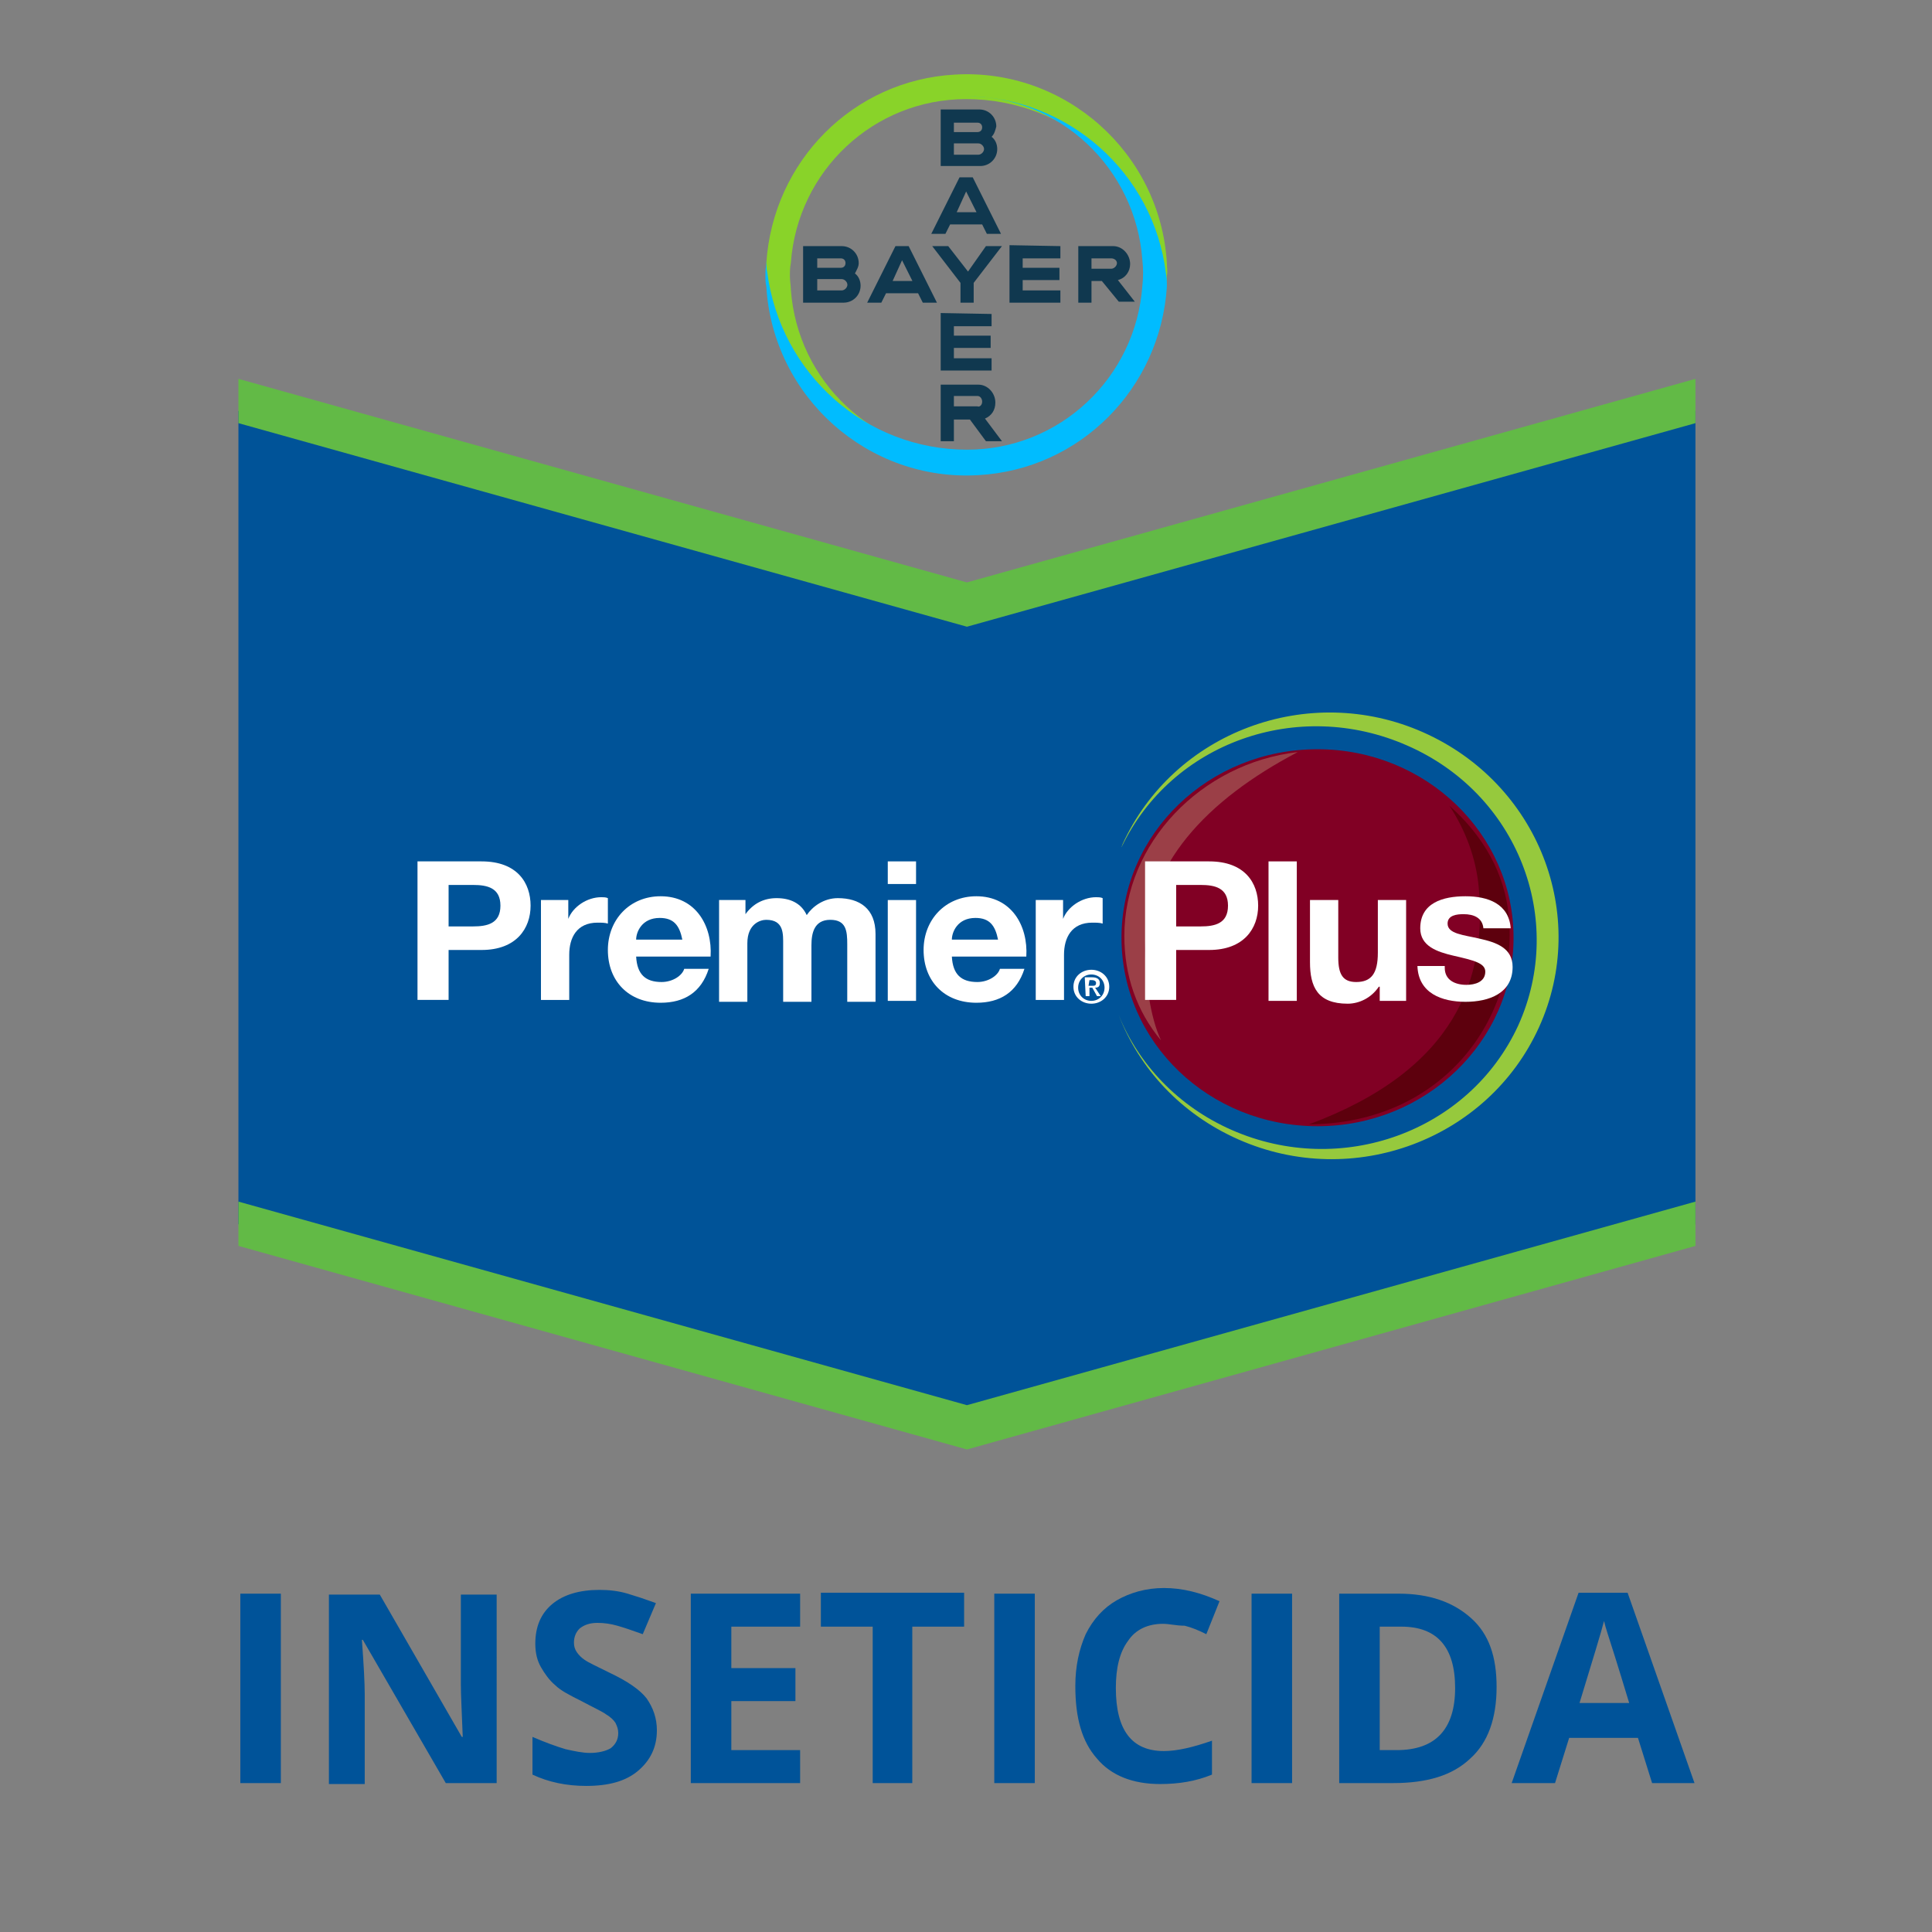 <svg enable-background="new 0 0 205 205" viewBox="0 0 205 205" xmlns="http://www.w3.org/2000/svg" xmlns:xlink="http://www.w3.org/1999/xlink"><rect x="0" y="0" width="205" height="205" fill="#808080" stroke="none"/><clipPath id="a"><path d="m-160.8-228.2h44.9v44.9h-44.9z"/></clipPath><path d="m0 0h205v205h-205z" fill="none"/><g clip-path="url(#a)" transform="translate(240.785 235.025)"><g transform="translate(1.23 1.09)"><path d="m-140.8-222.1h2.5c.3 0 .5-.2.5-.5s-.2-.5-.5-.5h-2.5zm0 2.4h2.6c.3 0 .6-.3.6-.6s-.3-.6-.6-.6h-2.6zm4-1.9c.4.3.6.8.6 1.3 0 1-.8 1.8-1.8 1.8h-4.2v-6h4.1c1 0 1.8.8 1.8 1.8-.1.4-.2.8-.5 1.1zm1 10.3h-1.5l-.5-1h-3.4l-.5 1h-1.5l3-6h1.4zm-3.7-4.5-1 2.2h2.1zm2.1 5.8h1.7l-3 3.9v2.1h-1.4v-2.1l-3-3.9h1.7l2.1 2.7zm7.9 0v1.3h-4v1h3.9v1.3h-3.9v1.1h4v1.3h-5.4v-6.1zm4.4 3.7h-1.1v2.3h-1.4v-6h3.7c1 0 1.8.9 1.8 1.9 0 .8-.5 1.5-1.3 1.7l1.8 2.3h-1.7zm1-2.4h-2.1v1.1h2.1c.3 0 .6-.3.6-.6s-.3-.5-.6-.5zm-18.5 4.7h-1.5l-.5-1h-3.4l-.5 1h-1.5l3-6h1.4zm-3.7-4.5-1 2.2h2.1zm-9 .8h2.5c.3 0 .5-.2.5-.5s-.2-.5-.5-.5h-2.5zm0 2.4h2.6c.3 0 .6-.3.6-.6s-.3-.6-.6-.6h-2.6zm4-1.8c.4.3.6.8.6 1.3 0 1-.8 1.8-1.8 1.8h-4.3v-6h4.1c1 0 1.8.8 1.8 1.8 0 .4-.2.7-.4 1.1zm14.5 4.3v1.3h-4v1h3.9v1.3h-3.9v1.1h4v1.3h-5.4v-6.1zm-1 9.3c0-.3-.2-.6-.5-.6 0 0 0 0-.1 0h-2.4v1.1h2.5c.2.1.5-.1.5-.5 0 .1 0 .1 0 0zm-4.4 4.2v-6h4c1 0 1.8.9 1.8 1.9 0 .8-.4 1.4-1.1 1.7l1.8 2.4h-1.7l-1.7-2.3h-1.7v2.3z" fill="#10384f"/><path d="m-118.2-208.2c-.7-11.7-10.8-20.7-22.5-20-10.8.6-19.3 9.2-20 20 0 .5 0 .9.1 1.4 1.3 10.7 10.4 18.7 21.1 18.8-9.8 0-17.9-7.6-18.6-17.4 0-.4-.1-.9-.1-1.4s0-.9.1-1.4c.7-9.8 8.8-17.4 18.6-17.4 10.8 0 19.8 8.1 21.1 18.8.1.4.1.9.1 1.3 0-.5.1-.9.1-1.4.1-.4 0-.8 0-1.3" fill="#89d329"/><path d="m-160.7-205.7c.7 11.7 10.8 20.7 22.5 20 10.8-.6 19.3-9.2 20-20 0-.5 0-.9-.1-1.4-1.3-10.7-10.4-18.7-21.1-18.8 9.8 0 17.9 7.6 18.6 17.4.1.9.1 1.8 0 2.7-.7 9.8-8.8 17.4-18.6 17.4-10.8 0-19.8-8.1-21.2-18.8-.1-.4-.1-.9-.1-1.3 0 .5-.1.9-.1 1.4 0 .6 0 1 .1 1.4" fill="#00bcff"/></g></g><g enable-background="new" fill="#005399"><path d="m25.5 189.2v-20.1h4.3v20.1z"/><path d="m52.7 189.2h-5.4l-8.8-15.2h-.1c.2 2.7.3 4.6.3 5.8v9.5h-3.8v-20.1h5.4l8.7 15.1h.1c-.1-2.6-.2-4.5-.2-5.6v-9.5h3.8z"/><path d="m69.7 183.6c0 1.8-.7 3.2-2 4.3s-3.1 1.6-5.5 1.6c-2.1 0-4-.4-5.7-1.2v-4c1.4.6 2.5 1 3.5 1.3.9.2 1.8.4 2.6.4.9 0 1.7-.2 2.2-.5.5-.4.8-.9.8-1.6 0-.4-.1-.7-.3-1.1-.2-.3-.5-.6-1-.9-.4-.3-1.3-.7-2.6-1.4-1.2-.6-2.2-1.1-2.8-1.7-.6-.5-1.1-1.2-1.5-1.9s-.6-1.5-.6-2.5c0-1.8.6-3.2 1.8-4.2s2.9-1.5 5-1.5c1 0 2 .1 3 .4s1.9.6 3 1l-1.4 3.3c-1.1-.4-2-.7-2.7-.9s-1.4-.3-2.1-.3c-.8 0-1.4.2-1.9.6-.4.4-.6.9-.6 1.5 0 .4.1.7.3 1s.5.6.8.8c.4.3 1.3.7 2.7 1.4 1.9.9 3.2 1.8 3.9 2.7.7 1 1.1 2.1 1.1 3.4z"/><path d="m84.9 189.2h-11.6v-20.1h11.6v3.5h-7.3v4.4h6.8v3.5h-6.8v5.2h7.3z"/><path d="m96.9 189.2h-4.3v-16.6h-5.5v-3.6h15.2v3.6h-5.5v16.6z"/><path d="m105.5 189.2v-20.1h4.3v20.1z"/><path d="m123.4 172.3c-1.6 0-2.9.6-3.7 1.8-.9 1.2-1.3 2.9-1.3 5 0 4.5 1.7 6.7 5.1 6.7 1.4 0 3.1-.4 5.1-1.1v3.6c-1.7.7-3.5 1-5.5 1-2.9 0-5.2-.9-6.7-2.7-1.6-1.8-2.3-4.3-2.3-7.7 0-2.1.4-3.9 1.1-5.5.8-1.6 1.9-2.8 3.3-3.6s3.1-1.3 5-1.3c2 0 3.9.5 5.9 1.4l-1.4 3.5c-.8-.4-1.5-.7-2.3-.9-.9 0-1.6-.2-2.3-.2z"/><path d="m132.8 189.2v-20.1h4.3v20.1z"/><path d="m158.8 179c0 3.3-.9 5.9-2.8 7.6-1.9 1.8-4.6 2.6-8.2 2.6h-5.7v-20.1h6.3c3.3 0 5.8.9 7.7 2.6s2.7 4.1 2.7 7.3zm-4.4.1c0-4.3-1.9-6.5-5.7-6.5h-2.3v13.1h1.8c4.1 0 6.2-2.2 6.2-6.6z"/><path d="m175.3 189.2-1.5-4.8h-7.3l-1.5 4.8h-4.6l7.1-20.2h5.2l7.1 20.2zm-2.4-8.4c-1.3-4.3-2.1-6.8-2.3-7.4s-.3-1-.4-1.4c-.3 1.2-1.2 4.1-2.6 8.7h5.3z"/></g><g clip-rule="evenodd" fill-rule="evenodd"><path d="m25.3 43.6v86.3l77.3 21.8 77.3-21.8v-86.3l-77.3 21.4z" fill="#005398"/><path d="m25.3 127.5 77.3 21.6 77.3-21.6v4.7l-77.3 21.6-77.3-21.6z" fill="#62ba46"/><path d="m25.3 40.2 77.3 21.6 77.3-21.6v4.7l-77.3 21.6-77.3-21.6z" fill="#62ba46"/><path d="m151 77.7c-12.2-5.4-26.5 0-31.9 11.9 0 .1-.1.2-.1.3 5.3-11.1 18.7-15.9 30.3-10.8 11.7 5.1 16.9 18.4 11.8 29.7-5.2 11.3-18.8 16.2-30.4 11.1-5.7-2.5-9.9-7-12-12.2 2.2 5.7 6.6 10.5 12.7 13.2 12.2 5.4 26.5 0 31.9-11.9s-.1-25.9-12.3-31.3z" fill="#96c93d"/><path d="m160.6 99.5c0 11-9.3 20-20.8 20s-20.8-8.9-20.8-20 9.3-20 20.8-20 20.8 9 20.8 20z" fill="#810024"/><path d="m121.5 100.8c0-9 6.5-15.9 16.2-21-10.3 1.2-18.4 9.7-18.4 19.5 0 4.2 1.3 8 3.9 11.1-1.2-2.5-1.7-6.7-1.7-9.6z" fill="#9b3f47"/><path d="m156.9 94.1c.9 9.7-2.4 19.4-18 25.2 14.4-.1 22.2-11.5 21.2-22-.4-4.6-2.7-8.6-6.3-11.8 1.7 2.6 2.8 5.5 3.1 8.6z" fill="#5d000d"/><path d="m44.3 91.4h6.8c3.8 0 5.2 2.3 5.2 4.7s-1.5 4.7-5.2 4.7h-3.5v5.3h-3.3zm3.3 6.9h2.6c1.5 0 2.9-.3 2.9-2.2s-1.4-2.2-2.9-2.2h-2.6z" fill="#fff"/><path d="m57.4 95.5h2.9v2c.5-1.3 2-2.3 3.5-2.3.2 0 .5 0 .7.1v2.7c-.3-.1-.7-.1-1.1-.1-2.2 0-3 1.6-3 3.4v4.8h-3z" fill="#fff"/><path d="m67.5 101.5c.1 1.9 1 2.7 2.7 2.7 1.2 0 2.2-.7 2.4-1.4h2.6c-.8 2.5-2.6 3.6-5.1 3.6-3.4 0-5.6-2.3-5.6-5.6 0-3.2 2.3-5.7 5.6-5.7 3.7 0 5.5 3.1 5.3 6.4zm4.9-1.8c-.3-1.5-.9-2.3-2.4-2.3-1.9 0-2.5 1.5-2.5 2.3z" fill="#fff"/><path d="m76.3 95.5h2.8v1.5c.8-1.1 1.9-1.7 3.3-1.7s2.6.5 3.2 1.8c.6-.9 1.8-1.8 3.3-1.8 2.3 0 4 1.1 4 3.8v7.2h-3v-6.1c0-1.4-.1-2.6-1.8-2.6s-2 1.4-2 2.7v6h-3v-6c0-1.2.1-2.7-1.8-2.7-.6 0-2 .4-2 2.5v6.2h-3z" fill="#fff"/><path d="m97.2 93.8h-3v-2.4h3zm-3 1.7h3v10.7h-3z" fill="#fff"/><path d="m101 101.5c.1 1.9 1 2.7 2.7 2.7 1.2 0 2.2-.7 2.4-1.4h2.6c-.8 2.5-2.6 3.6-5.1 3.6-3.4 0-5.6-2.3-5.6-5.6 0-3.2 2.3-5.7 5.6-5.7 3.7 0 5.5 3.1 5.3 6.4zm4.9-1.8c-.3-1.5-.9-2.3-2.4-2.3-1.9 0-2.5 1.5-2.5 2.3z" fill="#fff"/><path d="m109.9 95.5h2.9v2c.5-1.3 2-2.3 3.5-2.3.2 0 .5 0 .7.1v2.7c-.3-.1-.7-.1-1.1-.1-2.2 0-3 1.6-3 3.4v4.8h-3z" fill="#fff"/><path d="m121.5 91.4h6.8c3.8 0 5.2 2.3 5.2 4.7s-1.5 4.7-5.2 4.7h-3.5v5.3h-3.3zm3.3 6.9h2.6c1.5 0 2.9-.3 2.9-2.2s-1.4-2.2-2.9-2.2h-2.6z" fill="#fff"/><path d="m134.6 91.4h3v14.8h-3z" fill="#fff"/><path d="m149.3 106.2h-2.9v-1.5h-.1c-.8 1.2-2.1 1.8-3.3 1.8-3.2 0-4-1.8-4-4.4v-6.6h3v6.1c0 1.8.5 2.6 1.9 2.6 1.6 0 2.3-.9 2.3-3.1v-5.6h3v10.7z" fill="#fff"/><path d="m153.3 102.7c0 1.3 1.1 1.8 2.3 1.8.9 0 2-.3 2-1.4 0-.9-1.2-1.2-3.4-1.7-1.7-.4-3.5-1-3.5-2.9 0-2.7 2.4-3.4 4.8-3.4s4.6.8 4.8 3.4h-2.9c-.1-1.1-1-1.5-2.1-1.5-.7 0-1.7.1-1.7 1 0 1.1 1.7 1.2 3.4 1.6 1.8.4 3.5 1 3.5 3 0 2.8-2.5 3.7-5 3.7s-5-.9-5.1-3.8h2.9z" fill="#fff"/><path d="m115.8 102.9c1 0 1.9.7 1.9 1.8s-.9 1.8-1.9 1.8-1.9-.7-1.9-1.8.9-1.8 1.9-1.8zm0 3.3c.8 0 1.4-.6 1.4-1.4s-.6-1.4-1.4-1.4-1.4.6-1.4 1.4.6 1.4 1.4 1.4zm-.7-2.5h.8c.5 0 .8.2.8.6s-.2.5-.5.5l.6.9h-.4l-.5-.9h-.3v.9h-.4zm.4.9h.4c.2 0 .4 0 .4-.3 0-.2-.2-.3-.4-.3h-.3z" fill="#fff"/></g></svg>